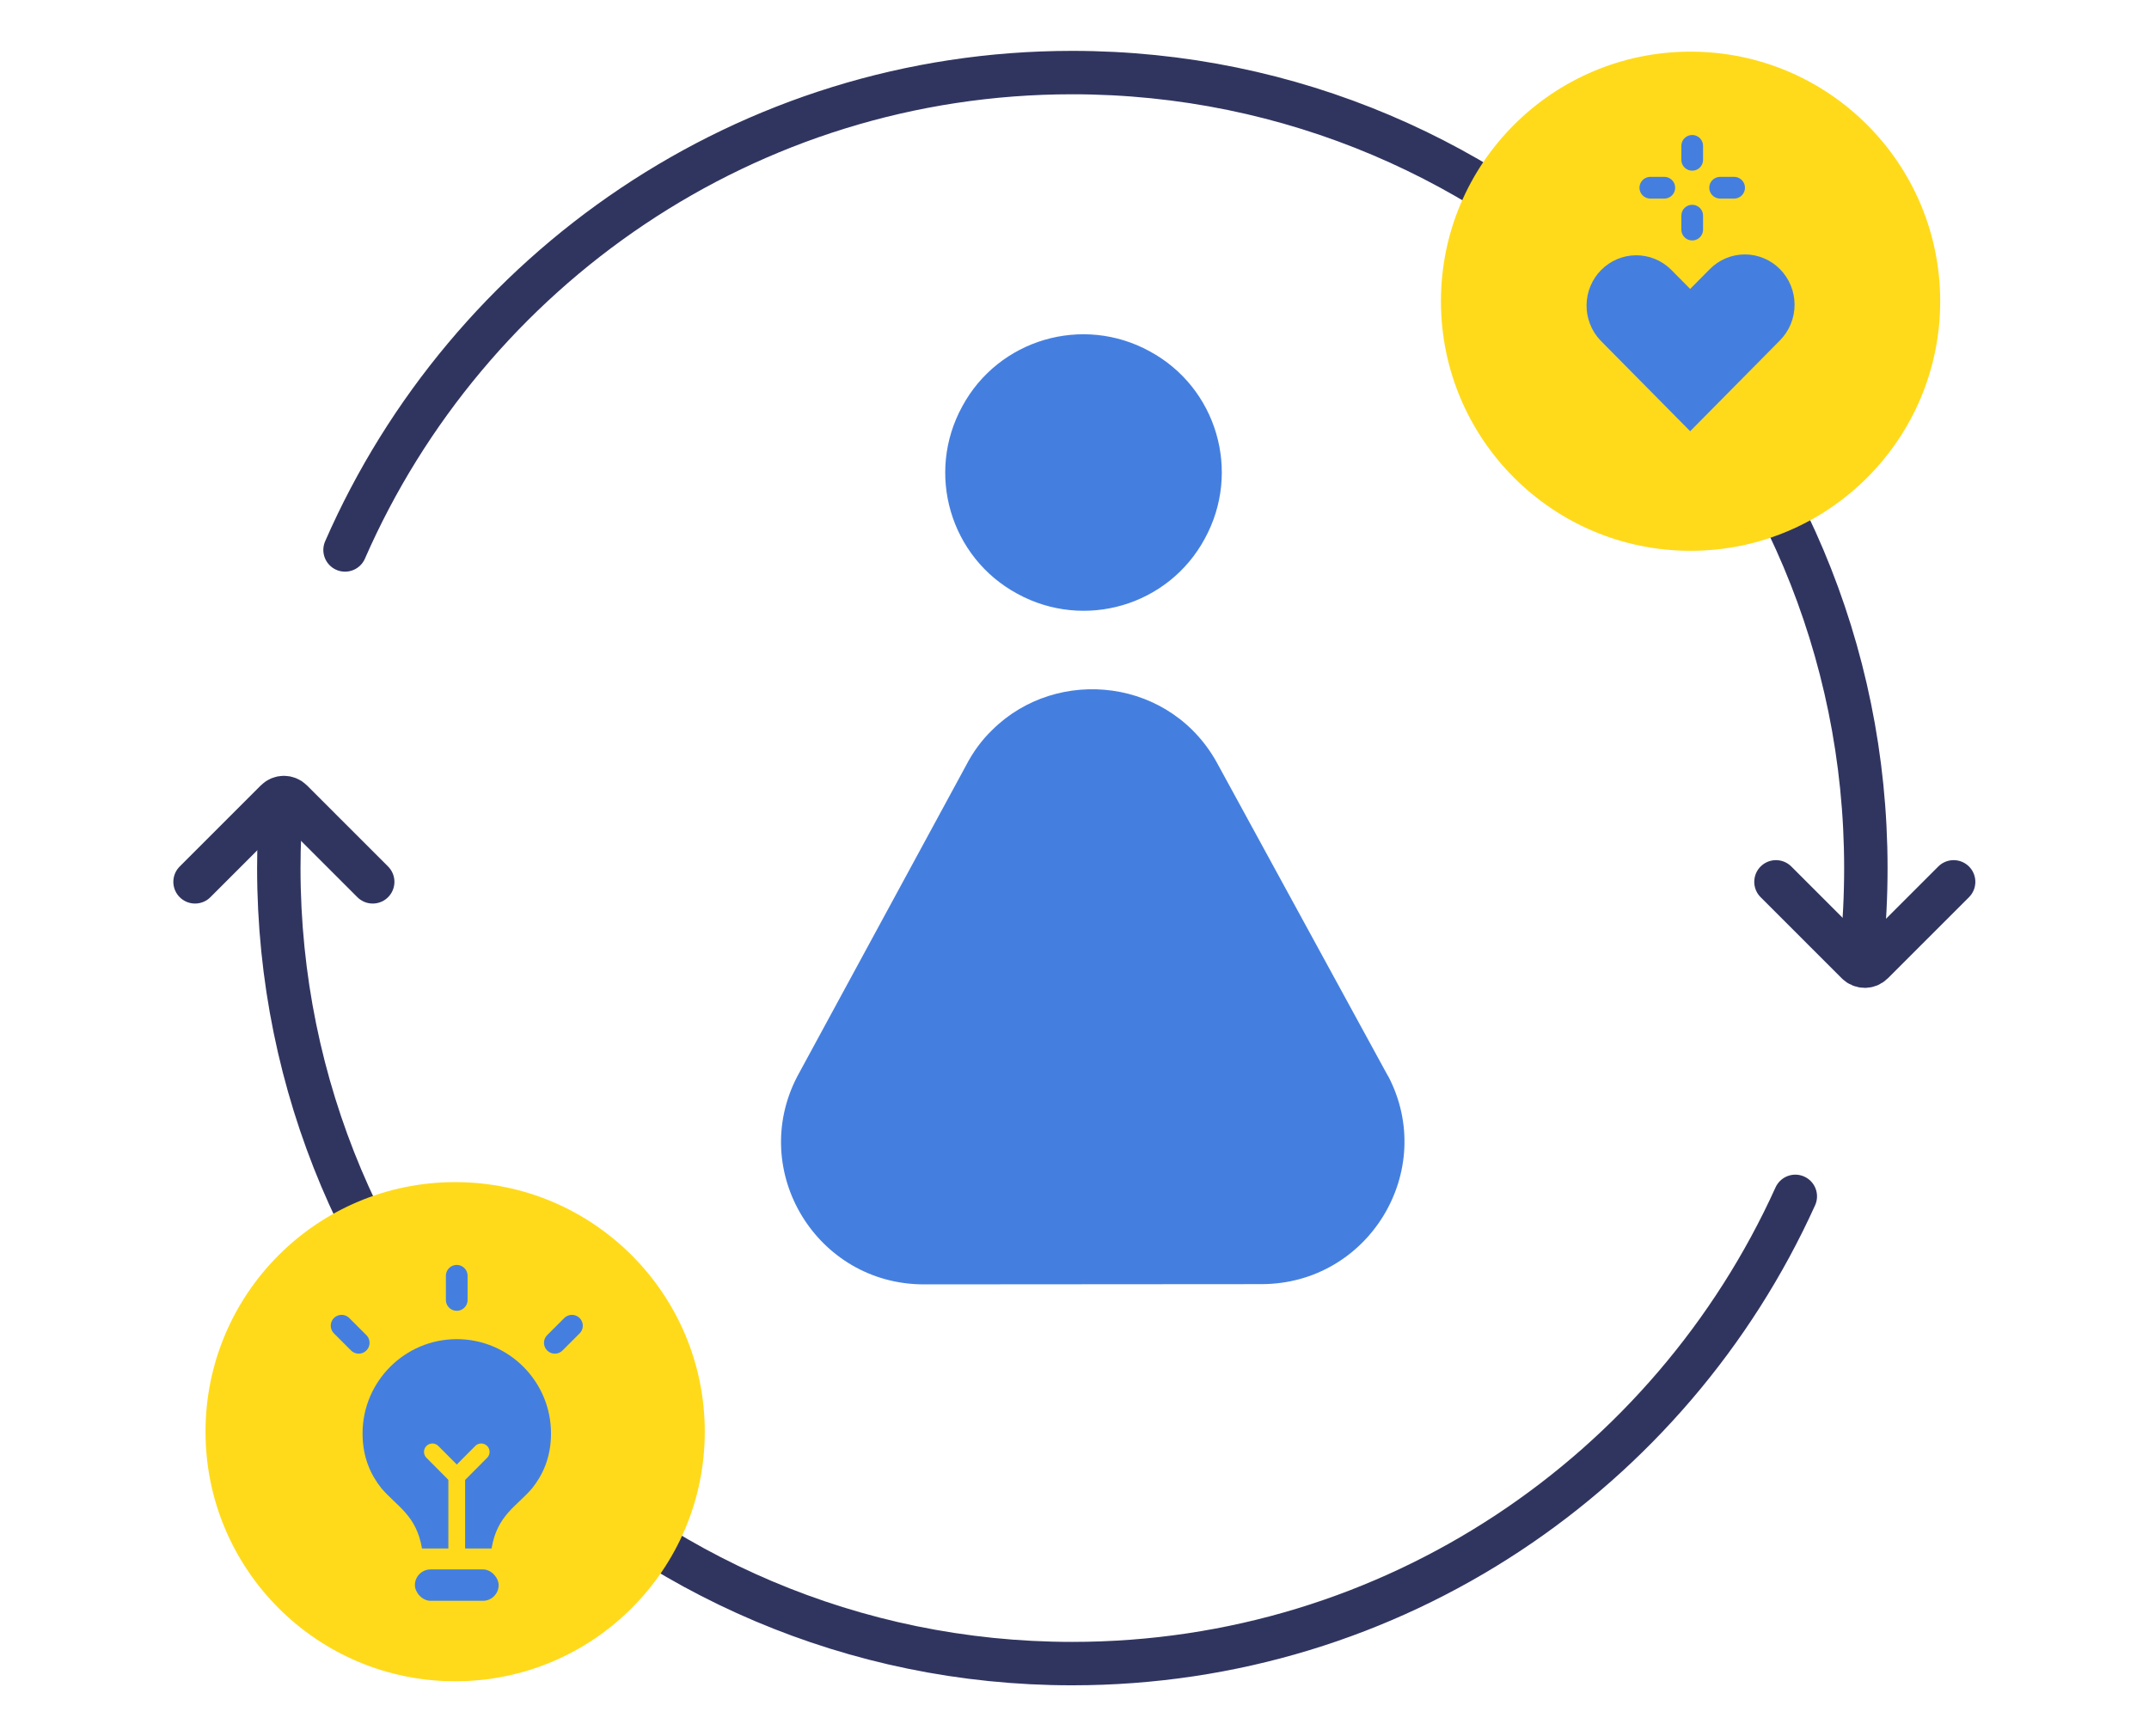 <svg width="198" height="160" viewBox="0 0 198 160" fill="none" xmlns="http://www.w3.org/2000/svg">
<mask id="mask0_4160_16966" style="mask-type:alpha" maskUnits="userSpaceOnUse" x="0" y="0" width="198" height="161">
<rect y="0.001" width="198" height="160" fill="#D9D9D9"/>
</mask>
<g mask="url(#mask0_4160_16966)">
<path d="M165.413 110.252C153.924 135.638 128.414 153.312 98.785 153.312C58.414 153.312 25.688 120.489 25.688 80C25.688 77.919 25.779 75.853 25.947 73.803" stroke="#303560" stroke-width="4" stroke-linecap="round" stroke-linejoin="round"/>
<path d="M31.79 50.682C43.08 24.867 68.835 6.688 98.784 6.688C139.185 6.688 171.912 39.511 171.912 80C171.912 82.54 171.79 85.035 171.531 87.513" stroke="#303560" stroke-width="4" stroke-linecap="round" stroke-linejoin="round"/>
<path d="M17.971 81.268L25.449 73.79C25.839 73.399 26.472 73.399 26.863 73.79L34.341 81.268" stroke="#303560" stroke-width="4" stroke-linecap="round"/>
<path d="M163.63 81.268L171.108 88.746C171.498 89.136 172.132 89.136 172.522 88.746L180 81.268" stroke="#303560" stroke-width="4" stroke-linecap="round"/>
<path d="M111.002 49.645C107.662 55.826 99.913 58.108 93.732 54.717C87.551 51.378 85.269 43.629 88.66 37.448C91.999 31.267 99.748 28.985 105.929 32.376C112.11 35.715 114.392 43.464 111.002 49.645Z" fill="#447FE0"/>
<path d="M127.877 99.151L112.28 70.577C108.032 62.464 97.419 61.324 91.424 67.267C90.464 68.192 89.644 69.301 88.978 70.597L73.461 99.193C68.905 107.939 75.272 118.368 85.131 118.364L116.246 118.342C126.135 118.322 132.456 107.847 127.893 99.155L127.877 99.151Z" fill="#447FE0"/>
<circle cx="41.935" cy="131.94" r="23" fill="#FFDA1B"/>
<path d="M42.082 119.799V117.572" stroke="#447FE0" stroke-width="2" stroke-linecap="round" stroke-linejoin="round"/>
<path d="M42.093 123.41C37.306 123.41 33.404 127.3 33.404 132.105C33.404 134.383 34.215 135.989 35.141 137.154C36.589 138.846 38.358 139.629 38.882 142.703H45.291C45.807 139.629 47.583 138.846 49.031 137.154C49.956 135.989 50.768 134.383 50.768 132.105C50.768 127.3 46.873 123.41 42.079 123.41H42.093Z" fill="#447FE0"/>
<path d="M42.082 143.34V136.038" stroke="#FFDA1B" stroke-width="1.544" stroke-linejoin="round"/>
<path d="M42.065 136.039L39.838 133.8" stroke="#FFDA1B" stroke-width="1.544" stroke-linecap="round" stroke-linejoin="round"/>
<path d="M42.108 136.039L44.335 133.8" stroke="#FFDA1B" stroke-width="1.544" stroke-linecap="round" stroke-linejoin="round"/>
<path d="M51.121 123.748L52.696 122.173" stroke="#447FE0" stroke-width="2" stroke-linecap="round" stroke-linejoin="round"/>
<path d="M33.049 123.748L31.475 122.173" stroke="#447FE0" stroke-width="2" stroke-linecap="round" stroke-linejoin="round"/>
<rect x="38.227" y="144.632" width="7.717" height="2.894" rx="1.447" fill="#447FE0"/>
<circle cx="155.762" cy="27.76" r="23" fill="#FFDA1B"/>
<path d="M164.004 24.808C163.58 24.377 163.075 24.035 162.519 23.801C161.963 23.567 161.367 23.447 160.765 23.447C160.164 23.447 159.568 23.567 159.012 23.801C158.456 24.035 157.951 24.377 157.527 24.808L155.725 26.626L153.924 24.808C153.058 23.972 151.903 23.512 150.707 23.526C149.51 23.54 148.367 24.028 147.521 24.884C146.675 25.74 146.193 26.897 146.179 28.108C146.165 29.318 146.62 30.486 147.446 31.362L155.725 39.739L162.203 33.185L164.004 31.362C164.863 30.493 165.345 29.314 165.345 28.085C165.345 26.856 164.863 25.677 164.004 24.808Z" fill="#447FE0"/>
<path d="M155.913 13.441L155.913 14.728" stroke="#447FE0" stroke-width="2" stroke-linecap="round"/>
<path d="M155.913 19.873L155.913 21.159" stroke="#447FE0" stroke-width="2" stroke-linecap="round"/>
<path d="M152.055 17.3L153.341 17.3" stroke="#447FE0" stroke-width="2" stroke-linecap="round"/>
<path d="M158.486 17.3L159.773 17.3" stroke="#447FE0" stroke-width="2" stroke-linecap="round"/>
</g>
</svg>

